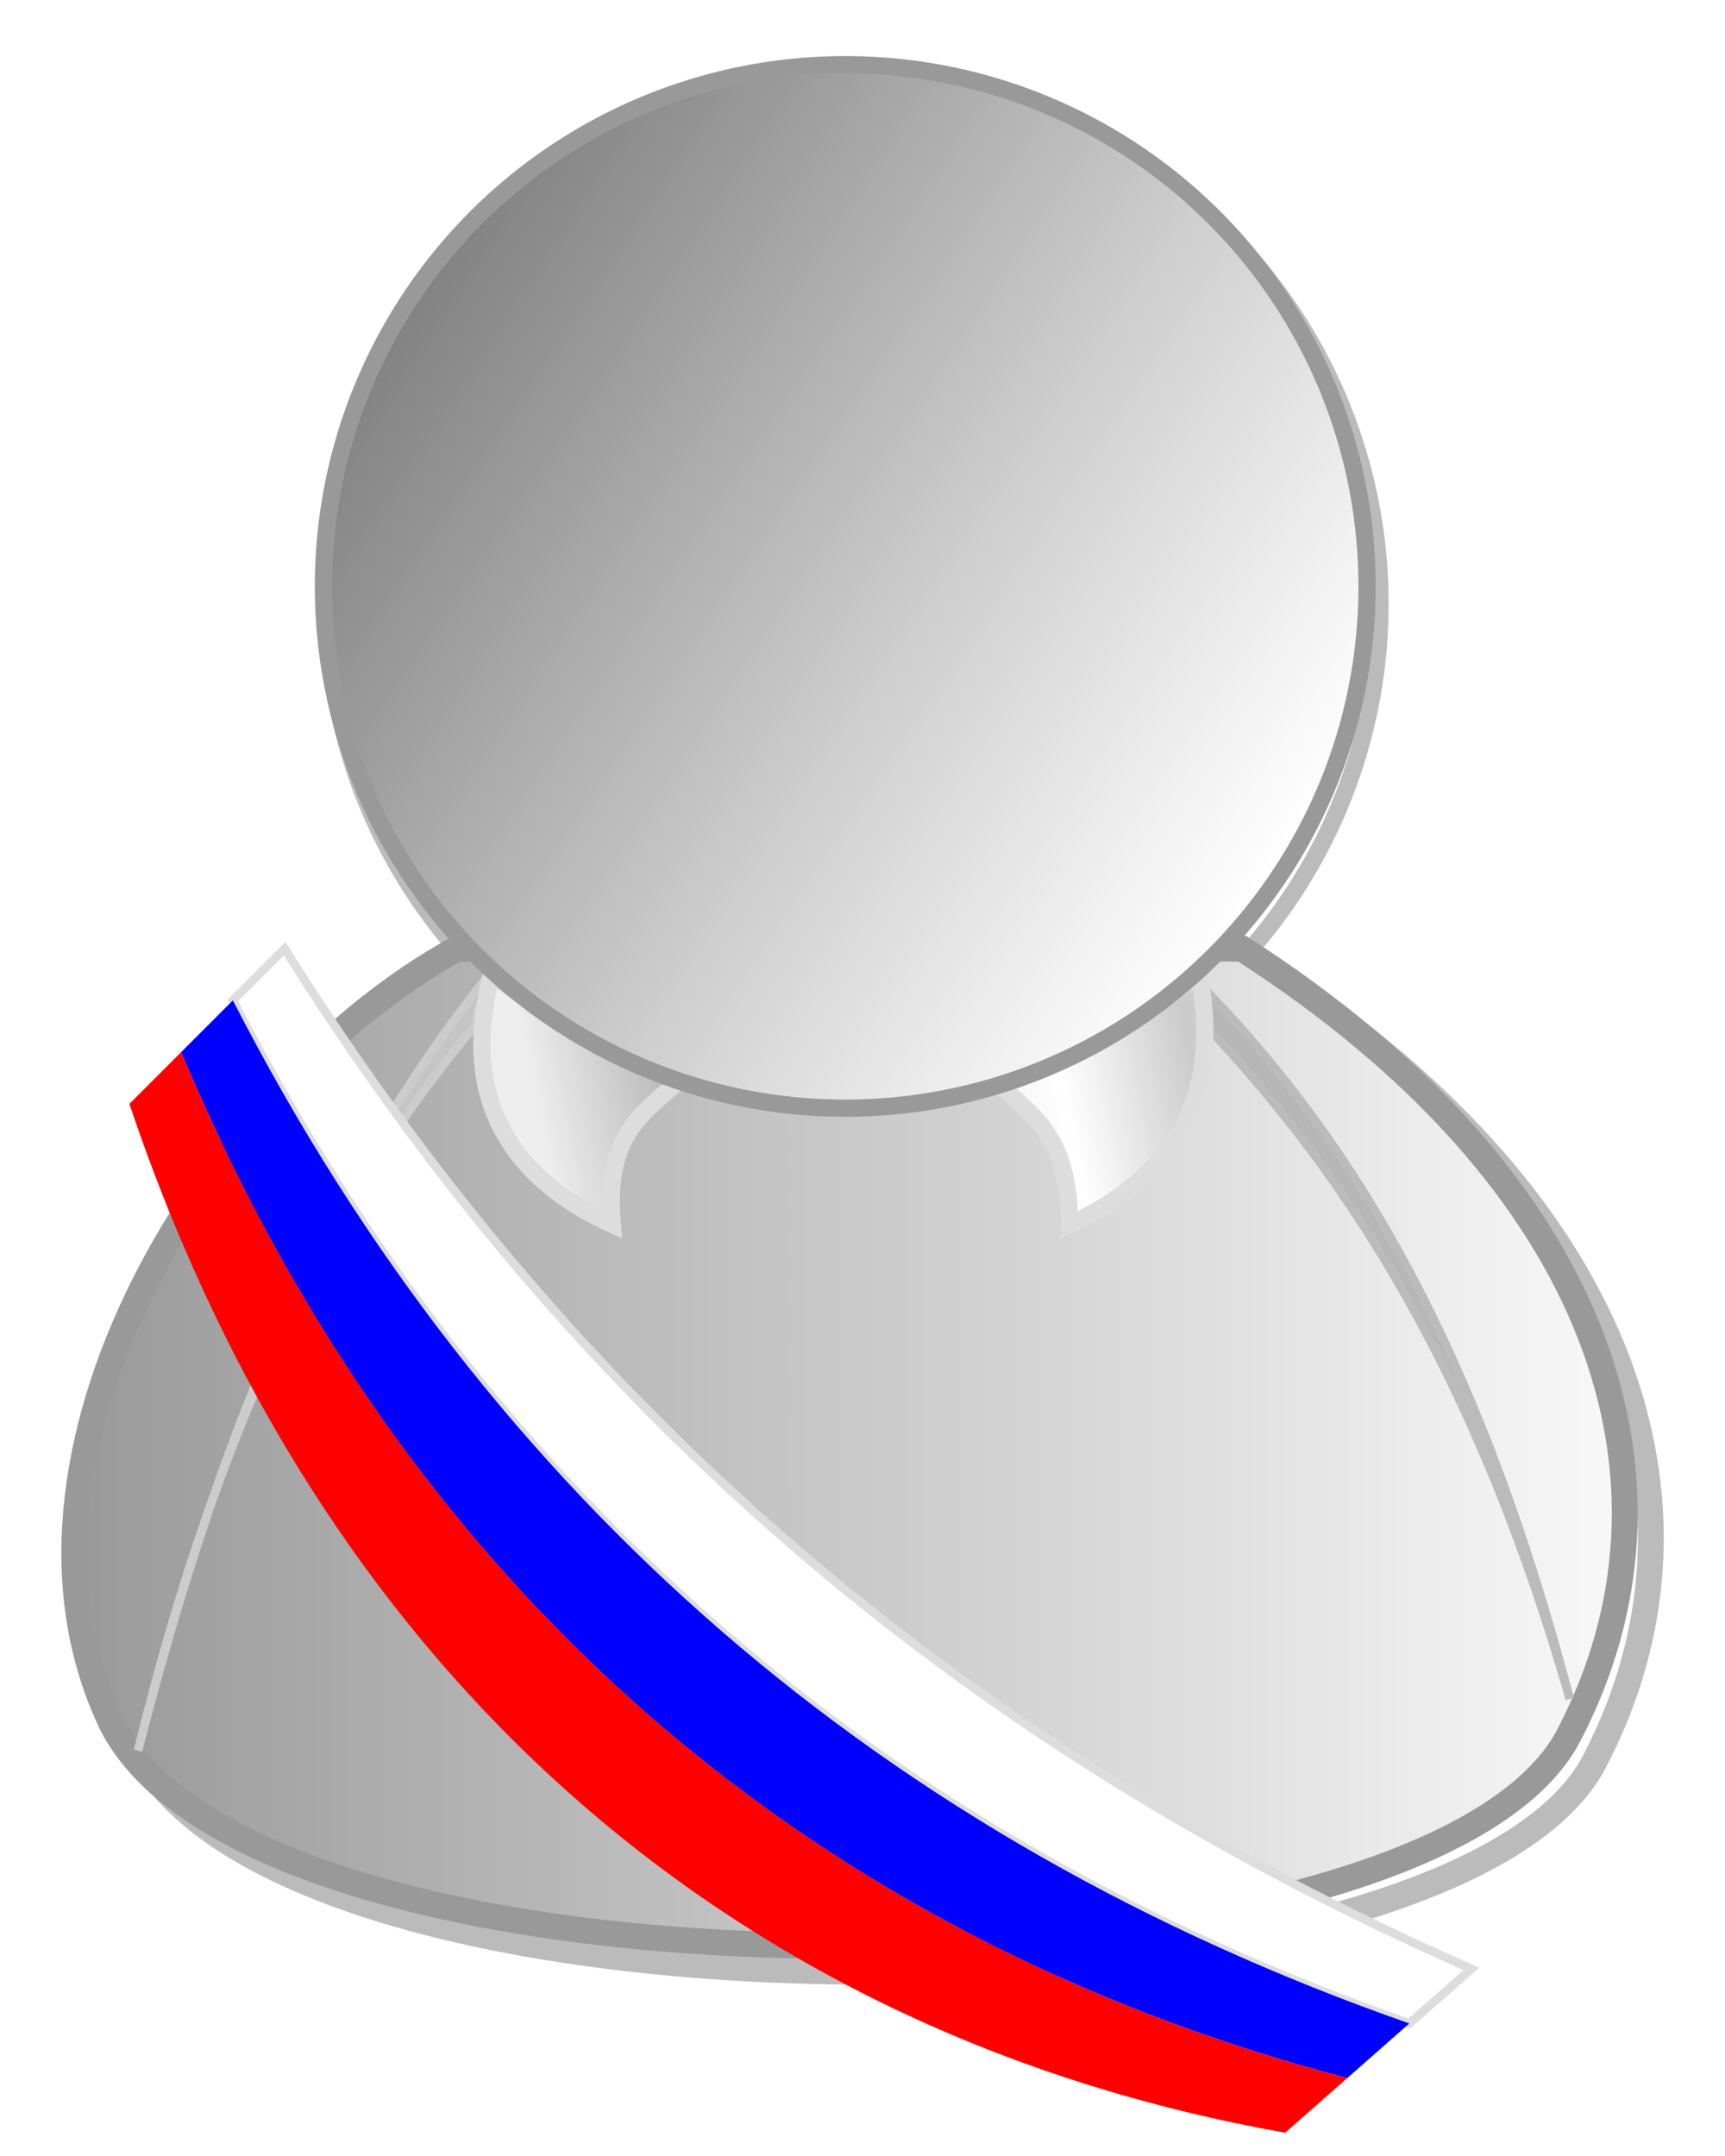 <?xml version="1.0" encoding="UTF-8"?>
<svg xmlns="http://www.w3.org/2000/svg" width="200" height="250">
<defs>
<filter id="e"><feGaussianBlur stdDeviation="1"/></filter>
<filter id="f"><feGaussianBlur stdDeviation="2"/></filter>
<linearGradient id="k" x1="7" y1="167" x2="201" y2="167" gradientUnits="userSpaceOnUse">
<stop offset="0" stop-color="#999"/>
<stop offset="1" stop-color="#FFF"/></linearGradient>
<linearGradient id="p" x1="64" y1="138" x2="138" y2="123" gradientUnits="userSpaceOnUse">
<stop offset="0" stop-color="#EEE"/>
<stop offset=".2" stop-color="#BBB"/>
<stop offset=".8" stop-color="#FFF"/>
<stop offset="1" stop-color="#CCC"/></linearGradient>
<linearGradient id="q" x1="39" y1="29" x2="148" y2="101" gradientUnits="userSpaceOnUse">
<stop offset="0" stop-color="#777"/>
<stop offset=".6" stop-color="#CCC"/>
<stop offset="1" stop-color="#FFF"/></linearGradient>
</defs>
<g fill="none" stroke="#BBB" stroke-width="2">
<circle filter="url(#e)" cx="99" cy="70" r="61"/>
<g stroke-width="3">
<path filter="url(#f)" d="m56,113c-29,16-55,59-40,90 18,35 153,33 169,1 15-29 4-64-37-91z"/>
<path fill="url(#k)" stroke="#999" d="m53,110c-29,16-55,59-40,90 18,35 153,33 169,1 15-29 4-64-38-91z"/>
</g><g stroke-width="1">
<path fill="#c5c5c5" stroke="#CCC" d="m61,110 1,1c-2,2-6,2-7,8-15,18-29,43-39,84 12-47 27-74 44-94z"/>
<path fill="#b6b6b6" d="m137,113-1,2c17,17 34,40 46,82-11-42-26-66-44-84z"/></g>
<path fill="url(#p)" stroke="#DDD" d="m79,125c-4,4-9,6-8,17-11-5-18-14-14-29 7,5 14,9 23,12zm36,0c4,4 9,6 9,17 11-5 18-14 15-29-7,5-14,9-23,12z"/>
<circle fill="url(#q)" stroke="#999" cx="98" cy="68" r="60.5"/>
</g>
<path fill="#fff" stroke="#ddd" d="M33,110c33.2,53 77.8,92 137.6,118.3l-7.2,6.33c-60.53-21.2-106.6-60.53-136.4-118.63z"/>
<path fill="#00f" d="M27,116c29.8,58.1 75.87,97.43 136.4,118.63l-7.2,6.34c-61.27-16.1-108.8-55.77-135.2-118.97z"/>
<path fill="#f00" d="M21,122c26.4,63.2 73.93,102.87 135.2,118.97l-7.2,6.33c-62-11-111-51-134-119.3z"/>
</svg>